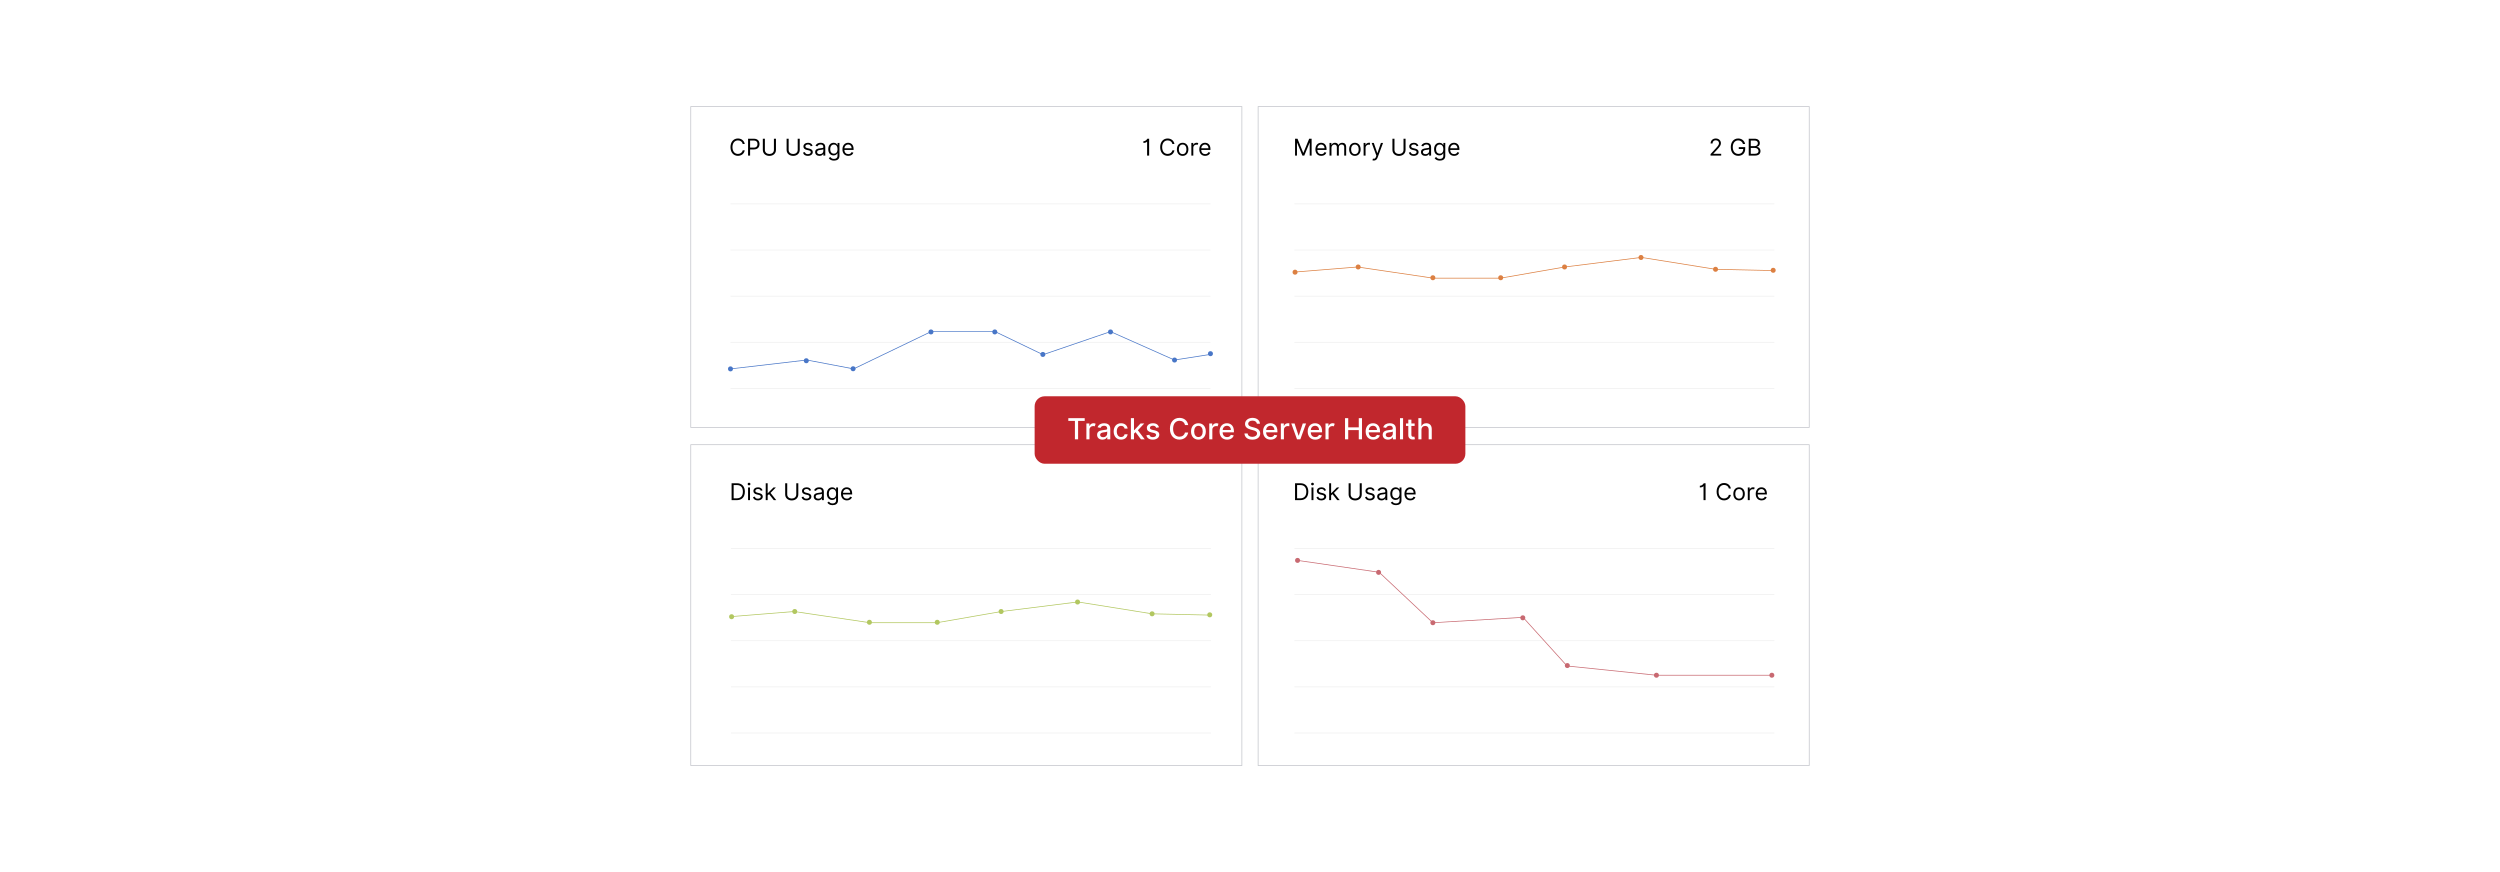 <?xml version="1.0" encoding="UTF-8"?>
<svg id="Layer_1" data-name="Layer 1" xmlns="http://www.w3.org/2000/svg" viewBox="0 0 860 300">
  <rect y="0" width="860" height="300" fill="#fff"/>
  <rect x="237.625" y="36.663" width="189.58" height="110.358" fill="#fff" stroke="#c1c3c9" stroke-miterlimit="10" stroke-width=".25"/>
  <rect x="237.625" y="152.979" width="189.58" height="110.358" fill="#fff" stroke="#c1c3c9" stroke-miterlimit="10" stroke-width=".25"/>
  <rect x="432.795" y="36.663" width="189.58" height="110.358" fill="#fff" stroke="#c1c3c9" stroke-miterlimit="10" stroke-width=".25"/>
  <rect x="432.795" y="152.979" width="189.58" height="110.358" fill="#fff" stroke="#c1c3c9" stroke-miterlimit="10" stroke-width=".25"/>
  <g>
    <path d="M255.487,49.535c-.17-.806-.863-1.237-1.635-1.237-1.056,0-1.885.817-1.885,2.327s.829,2.327,1.885,2.327c.772,0,1.464-.431,1.635-1.237h.704c-.216,1.192-1.169,1.896-2.339,1.896-1.487,0-2.565-1.147-2.565-2.986s1.078-2.986,2.565-2.986c1.169,0,2.123.704,2.339,1.896h-.704Z"/>
    <path d="M257.332,47.718h1.964c1.365,0,1.975.811,1.975,1.839s-.61,1.85-1.964,1.85h-1.272v2.123h-.704v-5.812ZM259.285,50.783c.934,0,1.294-.528,1.294-1.226,0-.698-.36-1.215-1.306-1.215h-1.237v2.44h1.249Z"/>
    <path d="M266.93,47.718v3.849c0,1.305-1.033,2.066-2.259,2.066s-2.259-.761-2.259-2.066v-3.849h.704v3.849c0,.908.727,1.408,1.555,1.408.829,0,1.556-.499,1.556-1.408v-3.849h.704Z"/>
    <path d="M275.111,47.718v3.849c0,1.305-1.033,2.066-2.259,2.066s-2.259-.761-2.259-2.066v-3.849h.704v3.849c0,.908.727,1.408,1.555,1.408.829,0,1.556-.499,1.556-1.408v-3.849h.704Z"/>
    <path d="M278.92,50.318c-.116-.301-.357-.625-.942-.625-.534,0-.931.273-.931.647,0,.335.233.508.75.636l.647.159c.777.19,1.158.573,1.158,1.181,0,.752-.69,1.306-1.703,1.306-.891,0-1.502-.395-1.658-1.135l.636-.159c.119.469.463.704,1.011.704.624,0,1.022-.307,1.022-.681,0-.301-.207-.511-.647-.613l-.727-.17c-.8-.188-1.158-.59-1.158-1.192,0-.738.681-1.26,1.601-1.26.862,0,1.333.414,1.544,1.033l-.602.17Z"/>
    <path d="M280.412,52.294c0-.999.883-1.178,1.691-1.283.795-.102,1.124-.074,1.124-.398v-.023c0-.559-.304-.885-.919-.885-.639,0-.988.34-1.135.658l-.636-.227c.34-.794,1.09-1.022,1.748-1.022.557,0,1.612.159,1.612,1.544v2.872h-.67v-.59h-.034c-.136.284-.533.692-1.294.692-.829,0-1.487-.488-1.487-1.339ZM283.227,51.953v-.613c-.113.136-.874.216-1.158.249-.522.068-.987.227-.987.738,0,.466.386.704.919.704.794,0,1.226-.534,1.226-1.079Z"/>
    <path d="M285.104,54.382l.534-.374c.179.241.457.658,1.248.658.704,0,1.215-.329,1.215-1.056v-.886h-.057c-.148.238-.42.738-1.272.738-1.056,0-1.851-.772-1.851-2.135,0-1.339.761-2.213,1.862-2.213.852,0,1.124.522,1.272.749h.068v-.692h.647v4.484c0,1.123-.84,1.601-1.885,1.601-.973,0-1.51-.417-1.782-.874ZM288.113,51.317c0-.942-.431-1.601-1.248-1.601-.852,0-1.272.715-1.272,1.601,0,.908.431,1.544,1.272,1.544.806,0,1.248-.579,1.248-1.544Z"/>
    <path d="M289.798,51.385c0-1.34.783-2.271,1.964-2.271.908,0,1.873.556,1.873,2.18v.284h-3.165c.031.934.573,1.442,1.359,1.442.525,0,.919-.227,1.09-.681l.647.182c-.204.658-.852,1.101-1.737,1.101-1.26,0-2.032-.897-2.032-2.236ZM292.954,50.999c0-.738-.465-1.283-1.192-1.283-.766,0-1.246.605-1.291,1.283h2.483Z"/>
  </g>
  <g>
    <path d="M395.304,53.531h-.704v-4.79h-.045c-.083.159-.559.431-1.226.431v-.59c.897,0,1.314-.803,1.351-.863h.624v5.812Z"/>
    <path d="M403.302,49.535c-.17-.806-.863-1.237-1.635-1.237-1.056,0-1.885.817-1.885,2.327s.829,2.327,1.885,2.327c.772,0,1.464-.431,1.635-1.237h.704c-.216,1.192-1.169,1.896-2.339,1.896-1.487,0-2.565-1.147-2.565-2.986s1.078-2.986,2.565-2.986c1.169,0,2.123.704,2.339,1.896h-.704Z"/>
    <path d="M404.852,51.374c0-1.362.794-2.259,1.975-2.259s1.976.897,1.976,2.259c0,1.351-.795,2.248-1.976,2.248s-1.975-.897-1.975-2.248ZM408.132,51.374c0-.875-.409-1.658-1.306-1.658-.896,0-1.305.783-1.305,1.658,0,.874.409,1.646,1.305,1.646.897,0,1.306-.772,1.306-1.646Z"/>
    <path d="M409.829,49.171h.647v.659h.045c.156-.432.607-.727,1.135-.727.241,0,.42.062.556.159l-.227.568c-.094-.048-.219-.08-.386-.08-.636,0-1.102.434-1.102,1.022v2.759h-.67v-4.359Z"/>
    <path d="M412.556,51.385c0-1.34.783-2.271,1.964-2.271.908,0,1.873.556,1.873,2.18v.284h-3.164c.031.934.573,1.442,1.359,1.442.525,0,.919-.227,1.09-.681l.647.182c-.205.658-.852,1.101-1.737,1.101-1.26,0-2.032-.897-2.032-2.236ZM415.712,50.999c0-.738-.466-1.283-1.192-1.283-.766,0-1.246.605-1.291,1.283h2.483Z"/>
  </g>
  <g>
    <line x1="251.287" y1="70.131" x2="416.397" y2="70.131" fill="none" stroke="#efefef" stroke-miterlimit="10" stroke-width=".25"/>
    <line x1="251.287" y1="86.008" x2="416.397" y2="86.008" fill="none" stroke="#efefef" stroke-miterlimit="10" stroke-width=".25"/>
    <line x1="251.287" y1="101.885" x2="416.397" y2="101.885" fill="none" stroke="#efefef" stroke-miterlimit="10" stroke-width=".25"/>
    <line x1="251.287" y1="117.762" x2="416.397" y2="117.762" fill="none" stroke="#efefef" stroke-miterlimit="10" stroke-width=".25"/>
    <line x1="251.287" y1="133.639" x2="416.397" y2="133.639" fill="none" stroke="#efefef" stroke-miterlimit="10" stroke-width=".25"/>
  </g>
  <polyline points="251.287 126.899 277.536 123.844 293.639 126.899 320.303 114.069 342.298 114.069 358.793 122.011 382.01 114.069 404.004 123.844 416.397 121.915" fill="none" stroke="#4876c7" stroke-miterlimit="10" stroke-width=".25"/>
  <circle cx="251.287" cy="126.899" r=".861" fill="#4876c7"/>
  <circle cx="277.365" cy="124.096" r=".861" fill="#4876c7"/>
  <circle cx="320.251" cy="114.188" r=".861" fill="#4876c7"/>
  <circle cx="358.742" cy="121.93" r=".861" fill="#4876c7"/>
  <circle cx="404.043" cy="123.853" r=".861" fill="#4876c7"/>
  <circle cx="342.209" cy="114.188" r=".861" fill="#4876c7"/>
  <circle cx="382.016" cy="114.188" r=".861" fill="#4876c7"/>
  <circle cx="416.397" cy="121.665" r=".861" fill="#4876c7"/>
  <circle cx="293.468" cy="126.85" r=".861" fill="#4876c7"/>
  <g>
    <g>
      <path d="M446.336,47.718l1.975,4.825h.068l1.976-4.825h.84v5.812h-.658v-4.416h-.057l-1.816,4.416h-.636l-1.816-4.416h-.057v4.416h-.659v-5.812h.841Z"/>
      <path d="M452.496,51.385c0-1.34.783-2.271,1.964-2.271.908,0,1.873.556,1.873,2.18v.284h-3.164c.03.934.573,1.442,1.359,1.442.524,0,.919-.227,1.09-.681l.646.182c-.204.658-.852,1.101-1.736,1.101-1.261,0-2.032-.897-2.032-2.236ZM455.651,50.999c0-.738-.465-1.283-1.191-1.283-.767,0-1.246.605-1.291,1.283h2.482Z"/>
      <path d="M457.359,49.171h.647v.681h.057c.182-.465.602-.738,1.169-.738.573,0,.954.273,1.169.738h.046c.225-.451.681-.738,1.306-.738.777,0,1.328.474,1.328,1.498v2.917h-.67v-2.917c0-.644-.408-.897-.886-.897-.612,0-.965.415-.965.976v2.838h-.681v-2.986c0-.497-.355-.829-.863-.829-.522,0-.987.451-.987,1.09v2.725h-.67v-4.359Z"/>
      <path d="M464.109,51.374c0-1.362.795-2.259,1.976-2.259s1.976.897,1.976,2.259c0,1.351-.795,2.248-1.976,2.248s-1.976-.897-1.976-2.248ZM467.391,51.374c0-.875-.409-1.658-1.306-1.658s-1.306.783-1.306,1.658c0,.874.409,1.646,1.306,1.646s1.306-.772,1.306-1.646Z"/>
      <path d="M469.086,49.171h.647v.659h.046c.158-.432.612-.727,1.135-.727.1,0,.275.005.352.011v.681c-.045-.012-.23-.045-.408-.045-.636,0-1.102.431-1.102,1.022v2.759h-.67v-4.359Z"/>
      <path d="M472.121,55.143l.17-.59c.488.124.798.062,1.033-.591l.147-.408-1.612-4.382h.727l1.203,3.474h.046l1.203-3.474h.727l-1.873,5.063c-.25.67-.67.988-1.283.988-.227,0-.42-.045-.487-.08Z"/>
      <path d="M483.514,47.718v3.849c0,1.305-1.033,2.066-2.259,2.066-1.227,0-2.26-.761-2.26-2.066v-3.849h.704v3.849c0,.908.727,1.408,1.556,1.408.828,0,1.555-.499,1.555-1.408v-3.849h.704Z"/>
      <path d="M487.322,50.318c-.116-.301-.357-.625-.942-.625-.533,0-.931.273-.931.647,0,.335.233.508.749.636l.647.159c.777.19,1.158.573,1.158,1.181,0,.752-.69,1.306-1.703,1.306-.891,0-1.501-.395-1.657-1.135l.636-.159c.119.469.463.704,1.01.704.625,0,1.022-.307,1.022-.681,0-.301-.207-.511-.647-.613l-.727-.17c-.8-.188-1.158-.59-1.158-1.192,0-.738.682-1.26,1.601-1.26.863,0,1.334.414,1.544,1.033l-.602.17Z"/>
      <path d="M488.815,52.294c0-.999.883-1.178,1.691-1.283.795-.102,1.124-.074,1.124-.398v-.023c0-.559-.304-.885-.92-.885-.639,0-.987.34-1.135.658l-.636-.227c.34-.794,1.09-1.022,1.748-1.022.556,0,1.612.159,1.612,1.544v2.872h-.67v-.59h-.034c-.137.284-.534.692-1.294.692-.829,0-1.487-.488-1.487-1.339ZM491.63,51.953v-.613c-.114.136-.874.216-1.158.249-.522.068-.987.227-.987.738,0,.466.386.704.919.704.795,0,1.227-.534,1.227-1.079Z"/>
      <path d="M493.507,54.382l.534-.374c.179.241.457.658,1.248.658.704,0,1.215-.329,1.215-1.056v-.886h-.057c-.147.238-.42.738-1.272.738-1.056,0-1.851-.772-1.851-2.135,0-1.339.761-2.213,1.862-2.213.852,0,1.124.522,1.272.749h.067v-.692h.647v4.484c0,1.123-.84,1.601-1.885,1.601-.973,0-1.51-.417-1.782-.874ZM496.516,51.317c0-.942-.432-1.601-1.249-1.601-.852,0-1.272.715-1.272,1.601,0,.908.432,1.544,1.272,1.544.806,0,1.249-.579,1.249-1.544Z"/>
      <path d="M498.2,51.385c0-1.34.783-2.271,1.964-2.271.908,0,1.873.556,1.873,2.18v.284h-3.164c.031.934.573,1.442,1.359,1.442.525,0,.92-.227,1.09-.681l.647.182c-.205.658-.852,1.101-1.737,1.101-1.26,0-2.032-.897-2.032-2.236ZM501.356,50.999c0-.738-.466-1.283-1.192-1.283-.766,0-1.245.605-1.291,1.283h2.483Z"/>
    </g>
    <g>
      <path d="M588.424,53.02l1.919-2.1c.673-.735.987-1.133.987-1.669,0-.613-.482-.999-1.112-.999-.673,0-1.101.44-1.101,1.101h-.67c0-1.022.774-1.714,1.793-1.714,1.022,0,1.749.715,1.749,1.612,0,.644-.296,1.144-1.295,2.214l-1.305,1.396v.045h2.701v.625h-3.667v-.511Z"/>
      <path d="M597.934,48.297c-1.033,0-1.862.817-1.862,2.327s.829,2.327,1.907,2.327c.984,0,1.672-.658,1.691-1.703h-1.532v-.625h2.214v.625c0,1.439-.988,2.361-2.373,2.361-1.544,0-2.588-1.147-2.588-2.986s1.053-2.986,2.543-2.986c1.226,0,2.168.772,2.384,1.896h-.727c-.247-.764-.817-1.237-1.657-1.237Z"/>
      <path d="M601.561,47.718h2.032c1.215,0,1.782.692,1.782,1.544,0,.75-.442,1.079-.942,1.215v.057c.534.034,1.17.534,1.17,1.453,0,.874-.568,1.544-1.941,1.544h-2.101v-5.812ZM603.57,50.273c.636,0,1.135-.398,1.135-1.01,0-.511-.341-.919-1.112-.919h-1.328v1.93h1.306ZM603.661,52.906c.919,0,1.272-.409,1.272-.919,0-.59-.477-1.101-1.237-1.101h-1.431v2.021h1.397Z"/>
    </g>
    <g>
      <line x1="445.269" y1="70.131" x2="610.379" y2="70.131" fill="none" stroke="#efefef" stroke-miterlimit="10" stroke-width=".25"/>
      <line x1="445.269" y1="86.008" x2="610.379" y2="86.008" fill="none" stroke="#efefef" stroke-miterlimit="10" stroke-width=".25"/>
      <line x1="445.269" y1="101.885" x2="610.379" y2="101.885" fill="none" stroke="#efefef" stroke-miterlimit="10" stroke-width=".25"/>
      <line x1="445.269" y1="117.762" x2="610.379" y2="117.762" fill="none" stroke="#efefef" stroke-miterlimit="10" stroke-width=".25"/>
      <line x1="445.269" y1="133.639" x2="610.379" y2="133.639" fill="none" stroke="#efefef" stroke-miterlimit="10" stroke-width=".25"/>
    </g>
    <g>
      <polyline points="445.496 93.582 467.032 91.842 493.086 95.699 516.074 95.699 538.295 91.842 564.605 88.547 590.147 92.634 610.379 93.082" fill="none" stroke="#dc8042" stroke-miterlimit="10" stroke-width=".25"/>
      <circle cx="445.496" cy="93.632" r=".861" fill="#dc8042"/>
      <circle cx="492.904" cy="95.544" r=".861" fill="#dc8042"/>
      <circle cx="467.212" cy="91.842" r=".861" fill="#dc8042"/>
      <circle cx="516.239" cy="95.544" r=".861" fill="#dc8042"/>
      <circle cx="564.504" cy="88.577" r=".861" fill="#dc8042"/>
      <circle cx="609.979" cy="92.981" r=".861" fill="#dc8042"/>
      <circle cx="538.206" cy="91.842" r=".861" fill="#dc8042"/>
      <circle cx="590.147" cy="92.634" r=".861" fill="#dc8042"/>
    </g>
  </g>
  <g>
    <g>
      <path d="M251.67,172.05v-5.812h1.873c1.691,0,2.69,1.09,2.69,2.895,0,1.816-.999,2.917-2.77,2.917h-1.794ZM253.418,171.426c1.442,0,2.134-.874,2.134-2.293,0-1.408-.692-2.271-2.055-2.271h-1.124v4.564h1.044Z"/>
      <path d="M257.193,166.51c0-.249.215-.454.477-.454s.477.205.477.454-.215.454-.477.454-.477-.205-.477-.454ZM257.329,167.691h.67v4.359h-.67v-4.359Z"/>
      <path d="M261.713,168.837c-.116-.301-.357-.625-.942-.625-.534,0-.931.273-.931.647,0,.335.233.508.75.636l.647.159c.777.19,1.158.573,1.158,1.181,0,.752-.69,1.306-1.703,1.306-.891,0-1.502-.395-1.658-1.135l.636-.159c.119.469.463.704,1.011.704.624,0,1.022-.307,1.022-.681,0-.301-.207-.511-.647-.613l-.727-.17c-.8-.188-1.158-.59-1.158-1.192,0-.738.681-1.26,1.601-1.26.862,0,1.333.414,1.544,1.033l-.602.17Z"/>
      <path d="M263.409,166.238h.669v3.394h.08l1.907-1.941h.829l-1.842,1.862,1.978,2.498h-.852l-1.632-2.066-.468.434v1.632h-.669v-5.812Z"/>
      <path d="M274.62,166.238v3.849c0,1.305-1.033,2.066-2.259,2.066s-2.259-.761-2.259-2.066v-3.849h.704v3.849c0,.908.727,1.408,1.555,1.408s1.555-.499,1.555-1.408v-3.849h.704Z"/>
      <path d="M278.429,168.837c-.116-.301-.357-.625-.942-.625-.534,0-.931.273-.931.647,0,.335.233.508.75.636l.647.159c.777.19,1.158.573,1.158,1.181,0,.752-.69,1.306-1.703,1.306-.891,0-1.502-.395-1.658-1.135l.636-.159c.119.469.463.704,1.011.704.624,0,1.022-.307,1.022-.681,0-.301-.207-.511-.647-.613l-.727-.17c-.8-.188-1.158-.59-1.158-1.192,0-.738.681-1.26,1.601-1.26.862,0,1.333.414,1.544,1.033l-.602.17Z"/>
      <path d="M279.92,170.813c0-.999.883-1.178,1.691-1.283.795-.102,1.124-.074,1.124-.398v-.023c0-.559-.304-.885-.919-.885-.639,0-.988.34-1.135.658l-.636-.227c.34-.794,1.09-1.022,1.748-1.022.556,0,1.612.159,1.612,1.544v2.872h-.67v-.59h-.034c-.136.284-.534.692-1.294.692-.829,0-1.487-.488-1.487-1.339ZM282.736,170.472v-.613c-.114.136-.874.216-1.158.249-.522.068-.988.227-.988.738,0,.466.386.704.919.704.795,0,1.226-.534,1.226-1.079Z"/>
      <path d="M284.613,172.902l.534-.374c.179.241.457.658,1.248.658.704,0,1.215-.329,1.215-1.056v-.886h-.057c-.147.238-.42.738-1.272.738-1.056,0-1.851-.772-1.851-2.135,0-1.339.761-2.213,1.862-2.213.852,0,1.124.522,1.272.749h.068v-.692h.647v4.484c0,1.123-.84,1.601-1.885,1.601-.973,0-1.51-.417-1.782-.874ZM287.622,169.836c0-.942-.431-1.601-1.248-1.601-.852,0-1.272.715-1.272,1.601,0,.908.431,1.544,1.272,1.544.806,0,1.248-.579,1.248-1.544Z"/>
      <path d="M289.307,169.905c0-1.34.783-2.271,1.964-2.271.908,0,1.873.556,1.873,2.18v.284h-3.164c.031.934.573,1.442,1.359,1.442.525,0,.919-.227,1.09-.681l.647.182c-.205.658-.852,1.101-1.737,1.101-1.26,0-2.032-.897-2.032-2.236ZM292.463,169.519c0-.738-.466-1.283-1.192-1.283-.766,0-1.246.605-1.291,1.283h2.483Z"/>
    </g>
    <g>
      <line x1="251.443" y1="188.65" x2="416.554" y2="188.65" fill="none" stroke="#efefef" stroke-miterlimit="10" stroke-width=".25"/>
      <line x1="251.443" y1="204.528" x2="416.554" y2="204.528" fill="none" stroke="#efefef" stroke-miterlimit="10" stroke-width=".25"/>
      <line x1="251.443" y1="220.405" x2="416.554" y2="220.405" fill="none" stroke="#efefef" stroke-miterlimit="10" stroke-width=".25"/>
      <line x1="251.443" y1="236.282" x2="416.554" y2="236.282" fill="none" stroke="#efefef" stroke-miterlimit="10" stroke-width=".25"/>
      <line x1="251.443" y1="252.159" x2="416.554" y2="252.159" fill="none" stroke="#efefef" stroke-miterlimit="10" stroke-width=".25"/>
    </g>
    <g>
      <polyline points="251.671 212.101 273.207 210.361 299.26 214.218 322.249 214.218 344.47 210.361 370.78 207.066 396.322 211.153 416.554 211.601" fill="none" stroke="#b2c760" stroke-miterlimit="10" stroke-width=".25"/>
      <circle cx="251.671" cy="212.151" r=".861" fill="#b2c760"/>
      <circle cx="299.079" cy="214.064" r=".861" fill="#b2c760"/>
      <circle cx="273.387" cy="210.361" r=".861" fill="#b2c760"/>
      <circle cx="322.413" cy="214.064" r=".861" fill="#b2c760"/>
      <circle cx="370.679" cy="207.097" r=".861" fill="#b2c760"/>
      <circle cx="416.154" cy="211.501" r=".861" fill="#b2c760"/>
      <circle cx="344.38" cy="210.361" r=".861" fill="#b2c760"/>
      <circle cx="396.322" cy="211.153" r=".861" fill="#b2c760"/>
    </g>
  </g>
  <g>
    <g>
      <path d="M445.495,172.05v-5.812h1.874c1.691,0,2.69,1.09,2.69,2.895,0,1.816-.999,2.917-2.771,2.917h-1.794ZM447.244,171.426c1.441,0,2.134-.874,2.134-2.293,0-1.408-.692-2.271-2.055-2.271h-1.124v4.564h1.045Z"/>
      <path d="M451.019,166.51c0-.249.216-.454.477-.454.262,0,.477.205.477.454s-.215.454-.477.454c-.261,0-.477-.205-.477-.454ZM451.154,167.691h.67v4.359h-.67v-4.359Z"/>
      <path d="M455.539,168.837c-.116-.301-.357-.625-.942-.625-.533,0-.931.273-.931.647,0,.335.232.508.749.636l.647.159c.777.19,1.157.573,1.157,1.181,0,.752-.69,1.306-1.702,1.306-.892,0-1.502-.395-1.658-1.135l.636-.159c.119.469.463.704,1.011.704.624,0,1.022-.307,1.022-.681,0-.301-.207-.511-.646-.613l-.727-.17c-.801-.188-1.158-.59-1.158-1.192,0-.738.681-1.26,1.601-1.26.862,0,1.334.414,1.544,1.033l-.602.17Z"/>
      <path d="M457.234,166.238h.67v3.394h.079l1.907-1.941h.829l-1.842,1.862,1.978,2.498h-.852l-1.632-2.066-.468.434v1.632h-.67v-5.812Z"/>
      <path d="M468.445,166.238v3.849c0,1.305-1.033,2.066-2.259,2.066-1.227,0-2.26-.761-2.26-2.066v-3.849h.704v3.849c0,.908.727,1.408,1.556,1.408.828,0,1.555-.499,1.555-1.408v-3.849h.704Z"/>
      <path d="M472.255,168.837c-.116-.301-.357-.625-.942-.625-.533,0-.931.273-.931.647,0,.335.232.508.749.636l.647.159c.777.19,1.157.573,1.157,1.181,0,.752-.69,1.306-1.702,1.306-.892,0-1.502-.395-1.658-1.135l.636-.159c.119.469.463.704,1.011.704.624,0,1.022-.307,1.022-.681,0-.301-.207-.511-.646-.613l-.727-.17c-.801-.188-1.158-.59-1.158-1.192,0-.738.681-1.26,1.601-1.26.862,0,1.334.414,1.544,1.033l-.602.17Z"/>
      <path d="M473.746,170.813c0-.999.883-1.178,1.691-1.283.795-.102,1.124-.074,1.124-.398v-.023c0-.559-.304-.885-.92-.885-.639,0-.987.34-1.135.658l-.636-.227c.34-.794,1.09-1.022,1.748-1.022.556,0,1.612.159,1.612,1.544v2.872h-.67v-.59h-.034c-.137.284-.534.692-1.294.692-.829,0-1.487-.488-1.487-1.339ZM476.562,170.472v-.613c-.114.136-.874.216-1.158.249-.522.068-.987.227-.987.738,0,.466.386.704.919.704.795,0,1.227-.534,1.227-1.079Z"/>
      <path d="M478.438,172.902l.534-.374c.179.241.457.658,1.248.658.704,0,1.215-.329,1.215-1.056v-.886h-.057c-.147.238-.42.738-1.272.738-1.056,0-1.851-.772-1.851-2.135,0-1.339.761-2.213,1.862-2.213.852,0,1.124.522,1.272.749h.067v-.692h.647v4.484c0,1.123-.84,1.601-1.885,1.601-.973,0-1.51-.417-1.782-.874ZM481.447,169.836c0-.942-.432-1.601-1.249-1.601-.852,0-1.272.715-1.272,1.601,0,.908.432,1.544,1.272,1.544.806,0,1.249-.579,1.249-1.544Z"/>
      <path d="M483.132,169.905c0-1.34.783-2.271,1.964-2.271.908,0,1.873.556,1.873,2.18v.284h-3.164c.031.934.573,1.442,1.359,1.442.525,0,.92-.227,1.09-.681l.647.182c-.205.658-.852,1.101-1.737,1.101-1.26,0-2.032-.897-2.032-2.236ZM486.288,169.519c0-.738-.466-1.283-1.192-1.283-.766,0-1.245.605-1.291,1.283h2.483Z"/>
    </g>
    <g>
      <path d="M586.716,172.05h-.703v-4.79h-.046c-.082.159-.559.431-1.226.431v-.59c.896,0,1.313-.803,1.351-.863h.624v5.812Z"/>
      <path d="M594.714,168.054c-.17-.806-.862-1.237-1.635-1.237-1.056,0-1.885.817-1.885,2.327s.829,2.327,1.885,2.327c.772,0,1.465-.431,1.635-1.237h.704c-.216,1.192-1.169,1.896-2.339,1.896-1.487,0-2.565-1.147-2.565-2.986s1.078-2.986,2.565-2.986c1.17,0,2.123.704,2.339,1.896h-.704Z"/>
      <path d="M596.264,169.894c0-1.362.794-2.259,1.975-2.259s1.976.897,1.976,2.259c0,1.351-.795,2.248-1.976,2.248s-1.975-.897-1.975-2.248ZM599.544,169.894c0-.875-.408-1.658-1.306-1.658-.896,0-1.305.783-1.305,1.658,0,.874.408,1.646,1.305,1.646.897,0,1.306-.772,1.306-1.646Z"/>
      <path d="M601.24,167.691h.647v.659h.046c.155-.432.607-.727,1.135-.727.241,0,.42.062.557.159l-.228.568c-.094-.048-.219-.08-.386-.08-.636,0-1.102.434-1.102,1.022v2.759h-.67v-4.359Z"/>
      <path d="M603.968,169.905c0-1.34.783-2.271,1.964-2.271.908,0,1.873.556,1.873,2.18v.284h-3.164c.031.934.573,1.442,1.359,1.442.525,0,.92-.227,1.09-.681l.647.182c-.205.658-.852,1.101-1.737,1.101-1.26,0-2.032-.897-2.032-2.236ZM607.124,169.519c0-.738-.466-1.283-1.192-1.283-.766,0-1.245.605-1.291,1.283h2.483Z"/>
    </g>
    <g>
      <line x1="445.269" y1="188.65" x2="610.379" y2="188.65" fill="none" stroke="#efefef" stroke-miterlimit="10" stroke-width=".25"/>
      <line x1="445.269" y1="204.528" x2="610.379" y2="204.528" fill="none" stroke="#efefef" stroke-miterlimit="10" stroke-width=".25"/>
      <line x1="445.269" y1="220.405" x2="610.379" y2="220.405" fill="none" stroke="#efefef" stroke-miterlimit="10" stroke-width=".25"/>
      <line x1="445.269" y1="236.282" x2="610.379" y2="236.282" fill="none" stroke="#efefef" stroke-miterlimit="10" stroke-width=".25"/>
      <line x1="445.269" y1="252.159" x2="610.379" y2="252.159" fill="none" stroke="#efefef" stroke-miterlimit="10" stroke-width=".25"/>
    </g>
    <g>
      <polyline points="446.357 192.777 474.428 196.863 492.904 214.218 523.918 212.362 539.067 229.1 569.776 232.278 609.979 232.278" fill="none" stroke="#c86971" stroke-miterlimit="10" stroke-width=".25"/>
      <circle cx="446.357" cy="192.777" r=".861" fill="#c86971"/>
      <circle cx="474.235" cy="196.895" r=".861" fill="#c86971"/>
      <circle cx="492.904" cy="214.218" r=".861" fill="#c86971"/>
      <circle cx="523.844" cy="212.527" r=".861" fill="#c86971"/>
      <circle cx="539.161" cy="228.952" r=".861" fill="#c86971"/>
      <circle cx="609.518" cy="232.278" r=".861" fill="#c86971"/>
      <circle cx="569.812" cy="232.278" r=".861" fill="#c86971"/>
    </g>
  </g>
  <g>
    <rect x="355.913" y="136.321" width="148.174" height="23.214" rx="3.455" ry="3.455" fill="#c1272d"/>
    <g>
      <path d="M367.503,143.846h5.635v.946h-2.272v6.335h-1.095v-6.335h-2.268v-.946Z" fill="#fff"/>
      <path d="M373.72,145.666h1.027v.868h.057c.199-.587.74-.949,1.387-.949.299,0,.533.078.715.199l-.341.889c-.128-.064-.288-.107-.495-.107-.736,0-1.287.516-1.287,1.227v3.335h-1.063v-5.461Z" fill="#fff"/>
      <path d="M377.399,149.584c0-1.241,1.06-1.511,2.094-1.632.981-.114,1.379-.107,1.379-.494v-.025c0-.619-.352-.978-1.038-.978-.715,0-1.113.373-1.269.761l-.999-.228c.355-.996,1.266-1.394,2.254-1.394.867,0,2.119.316,2.119,1.906v3.627h-1.038v-.747h-.043c-.203.409-.711.868-1.614.868-1.038,0-1.845-.59-1.845-1.664ZM380.876,149.157v-.704c-.153.153-.97.246-1.315.292-.615.082-1.12.284-1.12.853,0,.526.434.796,1.035.796.885,0,1.4-.59,1.4-1.237Z" fill="#fff"/>
      <path d="M383.103,148.421c0-1.667.996-2.827,2.535-2.827,1.241,0,2.14.732,2.254,1.835h-1.035c-.114-.512-.526-.939-1.202-.939-.889,0-1.479.736-1.479,1.906,0,1.191.58,1.941,1.479,1.941.608,0,1.066-.349,1.202-.939h1.035c-.117,1.063-.953,1.838-2.243,1.838-1.586,0-2.546-1.17-2.546-2.816Z" fill="#fff"/>
      <path d="M389.029,143.846h1.063v4.131h.092l2.176-2.311h1.273l-2.211,2.343,2.361,3.118h-1.305l-1.855-2.467-.53.53v1.938h-1.063v-7.281Z" fill="#fff"/>
      <path d="M397.723,147.17c-.124-.366-.43-.732-1.091-.732-.605,0-1.06.299-1.056.718-.003.37.256.572.857.714l.868.199c1.002.231,1.493.708,1.493,1.479,0,.988-.914,1.689-2.233,1.689-1.227,0-2.03-.544-2.208-1.511l1.028-.156c.128.537.537.81,1.173.81.697,0,1.148-.331,1.148-.754,0-.341-.245-.576-.771-.693l-.924-.203c-1.024-.228-1.493-.743-1.493-1.518,0-.967.875-1.618,2.108-1.618,1.18,0,1.845.555,2.065,1.404l-.963.171Z" fill="#fff"/>
      <path d="M407.628,146.213c-.181-.942-.96-1.465-1.888-1.465-1.255,0-2.194.971-2.194,2.738,0,1.781.942,2.738,2.19,2.738.921,0,1.703-.512,1.892-1.444l1.109.004c-.238,1.44-1.408,2.442-3.008,2.442-1.892,0-3.274-1.412-3.274-3.74s1.39-3.74,3.274-3.74c1.54,0,2.759.91,3.008,2.467h-1.109Z" fill="#fff"/>
      <path d="M409.715,148.421c0-1.699,1.006-2.827,2.546-2.827s2.545,1.127,2.545,2.827c0,1.689-1.006,2.816-2.545,2.816s-2.546-1.127-2.546-2.816ZM413.732,148.418c0-1.045-.469-1.934-1.468-1.934-1.006,0-1.476.889-1.476,1.934,0,1.049.469,1.927,1.476,1.927.999,0,1.468-.878,1.468-1.927Z" fill="#fff"/>
      <path d="M415.985,145.666h1.027v.868h.057c.199-.587.74-.949,1.387-.949.299,0,.533.078.715.199l-.341.889c-.128-.064-.288-.107-.495-.107-.736,0-1.287.516-1.287,1.227v3.335h-1.063v-5.461Z" fill="#fff"/>
      <path d="M419.525,148.432c0-1.678,1.002-2.837,2.524-2.837,1.237,0,2.417.771,2.417,2.745v.377h-3.882c.028,1.053.64,1.643,1.55,1.643.604,0,1.066-.263,1.258-.778l1.006.181c-.242.889-1.085,1.476-2.275,1.476-1.611,0-2.599-1.109-2.599-2.805ZM423.426,147.92c-.004-.835-.544-1.447-1.369-1.447-.864,0-1.425.672-1.468,1.447h2.837Z" fill="#fff"/>
      <path d="M430.845,144.695c-.896,0-1.461.459-1.461,1.077-.004.697.753.964,1.322,1.109l.711.185c.925.228,2.095.736,2.095,2.048,0,1.233-.985,2.133-2.695,2.133-1.632,0-2.652-.815-2.724-2.133h1.103c.064.793.768,1.169,1.614,1.169.935,0,1.615-.469,1.615-1.18,0-.647-.602-.903-1.38-1.109l-.86-.234c-1.17-.316-1.895-.91-1.895-1.923,0-1.255,1.12-2.091,2.581-2.091,1.479,0,2.51.846,2.542,2.012h-1.06c-.078-.672-.672-1.063-1.508-1.063Z" fill="#fff"/>
      <path d="M434.487,148.432c0-1.678,1.002-2.837,2.523-2.837,1.237,0,2.418.771,2.418,2.745v.377h-3.883c.029,1.053.641,1.643,1.551,1.643.605,0,1.066-.263,1.259-.778l1.006.181c-.242.889-1.085,1.476-2.275,1.476-1.61,0-2.599-1.109-2.599-2.805ZM438.387,147.92c-.003-.835-.544-1.447-1.368-1.447-.864,0-1.426.672-1.469,1.447h2.837Z" fill="#fff"/>
      <path d="M440.607,145.666h1.027v.868h.057c.199-.587.747-.949,1.387-.949.135,0,.345.01.451.025v1.017c-.085-.025-.334-.064-.555-.064-.753,0-1.305.516-1.305,1.23v3.335h-1.062v-5.461Z" fill="#fff"/>
      <path d="M447.312,151.127h-1.138l-1.984-5.461h1.142l1.383,4.202h.057l1.38-4.202h1.142l-1.98,5.461Z" fill="#fff"/>
      <path d="M449.85,148.432c0-1.678,1.002-2.837,2.523-2.837,1.237,0,2.418.771,2.418,2.745v.377h-3.883c.029,1.053.641,1.643,1.551,1.643.605,0,1.066-.263,1.259-.778l1.006.181c-.242.889-1.085,1.476-2.275,1.476-1.61,0-2.599-1.109-2.599-2.805ZM453.749,147.92c-.003-.835-.544-1.447-1.368-1.447-.864,0-1.426.672-1.469,1.447h2.837Z" fill="#fff"/>
      <path d="M455.969,145.666h1.027v.868h.057c.199-.587.739-.949,1.387-.949.299,0,.533.078.715.199l-.342.889c-.128-.064-.288-.107-.494-.107-.735,0-1.287.516-1.287,1.227v3.335h-1.062v-5.461Z" fill="#fff"/>
      <path d="M462.69,143.846h1.099v3.164h3.63v-3.164h1.103v7.281h-1.103v-3.175h-3.63v3.175h-1.099v-7.281Z" fill="#fff"/>
      <path d="M469.783,148.432c0-1.678,1.002-2.837,2.523-2.837,1.237,0,2.418.771,2.418,2.745v.377h-3.883c.029,1.053.641,1.643,1.551,1.643.605,0,1.066-.263,1.259-.778l1.006.181c-.242.889-1.085,1.476-2.275,1.476-1.61,0-2.599-1.109-2.599-2.805ZM473.683,147.92c-.003-.835-.544-1.447-1.368-1.447-.864,0-1.426.672-1.469,1.447h2.837Z" fill="#fff"/>
      <path d="M475.647,149.584c0-1.241,1.06-1.511,2.094-1.632.981-.114,1.38-.107,1.38-.494v-.025c0-.619-.352-.978-1.039-.978-.714,0-1.112.373-1.269.761l-.999-.228c.355-.996,1.266-1.394,2.254-1.394.867,0,2.119.316,2.119,1.906v3.627h-1.038v-.747h-.043c-.203.409-.711.868-1.614.868-1.038,0-1.845-.59-1.845-1.664ZM479.124,149.157v-.704c-.152.153-.971.246-1.315.292-.615.082-1.12.284-1.12.853,0,.526.435.796,1.035.796.885,0,1.4-.59,1.4-1.237Z" fill="#fff"/>
      <path d="M482.659,151.127h-1.062v-7.281h1.062v7.281Z" fill="#fff"/>
      <path d="M486.636,146.519h-1.12v3.004c0,.615.31.729.654.729.171,0,.303-.032.373-.046l.192.878c-.124.046-.352.11-.69.114-.839.018-1.597-.462-1.593-1.454v-3.225h-.8v-.854h.8v-1.309h1.062v1.309h1.12v.854Z" fill="#fff"/>
      <path d="M488.981,151.127h-1.062v-7.281h1.049v2.709h.067c.256-.59.768-.96,1.617-.96,1.124,0,1.87.697,1.87,2.059v3.474h-1.062v-3.346c0-.8-.438-1.266-1.17-1.266-.757,0-1.309.498-1.309,1.369v3.242Z" fill="#fff"/>
    </g>
  </g>
</svg>